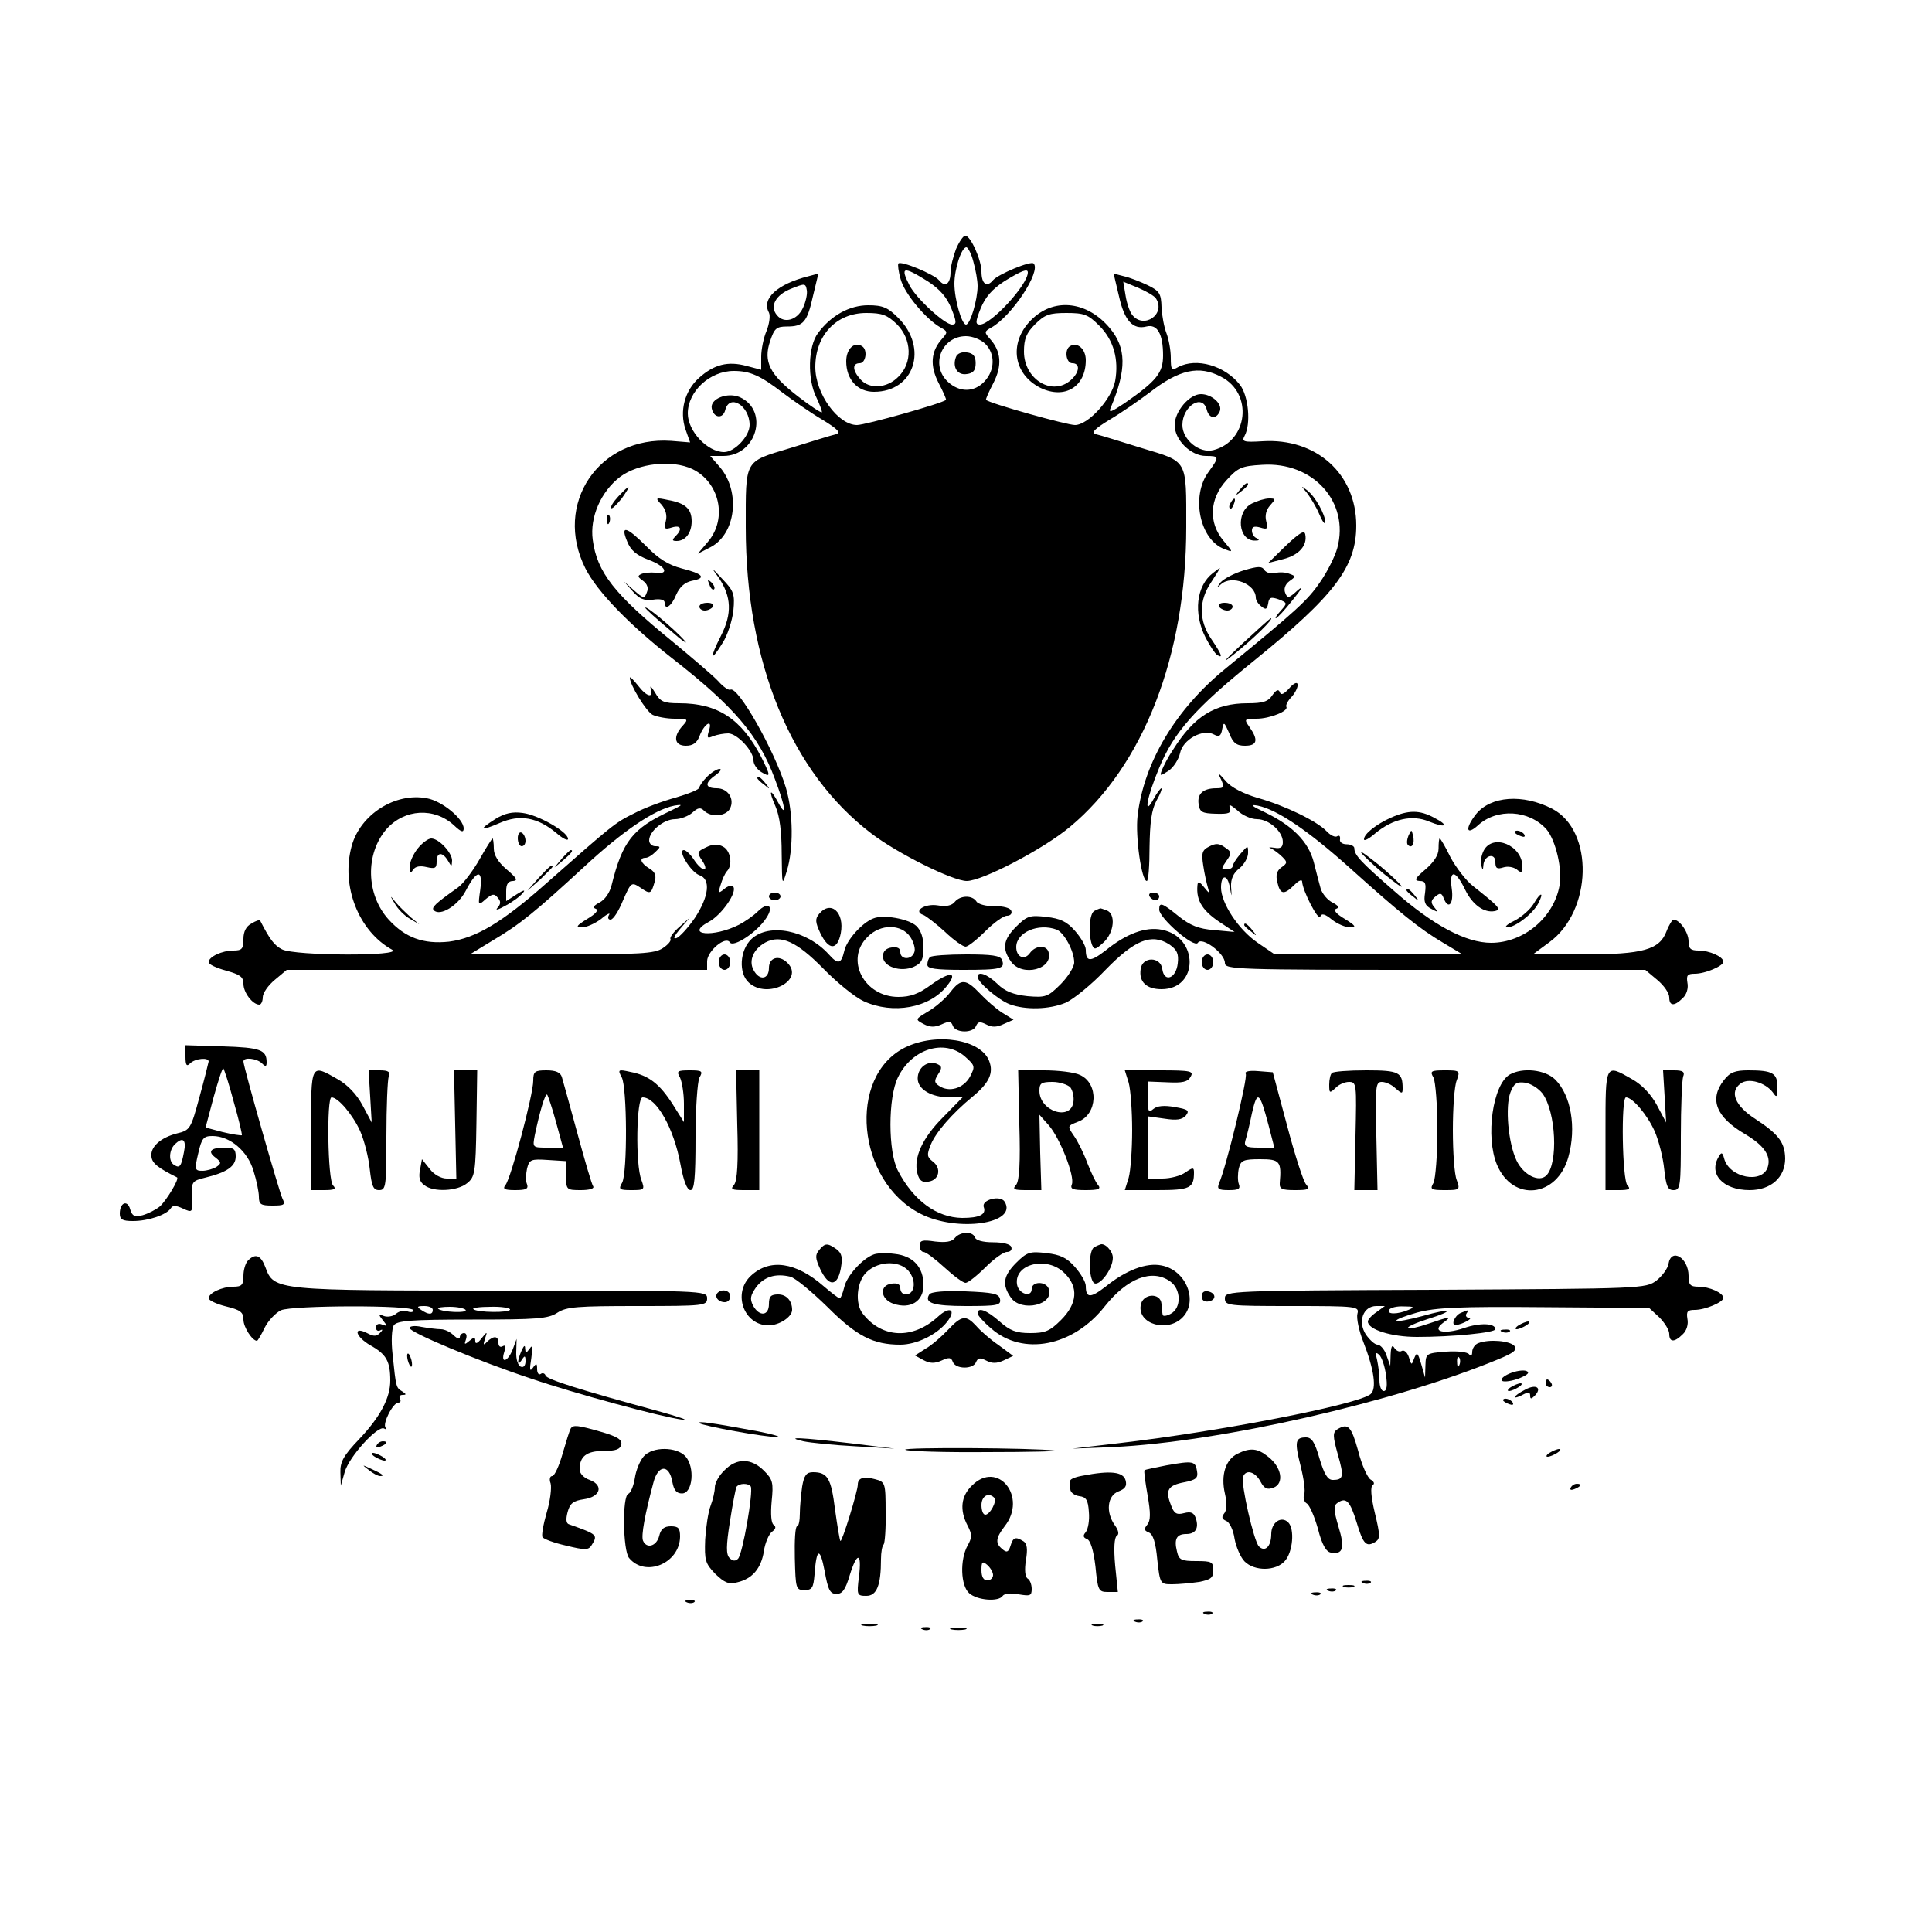 <?xml version="1.0" standalone="no"?>
<!DOCTYPE svg PUBLIC "-//W3C//DTD SVG 20010904//EN"
 "http://www.w3.org/TR/2001/REC-SVG-20010904/DTD/svg10.dtd">
<svg version="1.0" xmlns="http://www.w3.org/2000/svg"
 width="500pt" height="500pt" viewBox="0 0 500 500"
 preserveAspectRatio="xMidYMid meet">

<g transform="translate(0,500) scale(0.1,-0.1)"
fill="#000000" stroke="none">
<path d="M2474 4355 c-7 -19 -14 -45 -14 -59 0 -31 -14 -41 -30 -21 -13 15
-98 51 -105 43 -2 -2 0 -21 6 -41 10 -37 66 -104 104 -125 18 -10 18 -12 3
-29 -29 -32 -32 -69 -9 -114 12 -23 21 -43 19 -44 -9 -9 -209 -65 -230 -65
-49 0 -108 81 -108 150 0 82 54 140 132 140 41 0 54 -5 79 -29 39 -39 41 -100
4 -136 -29 -30 -75 -33 -98 -7 -21 23 -22 42 -2 42 16 0 21 35 6 44 -20 13
-41 -7 -41 -39 0 -47 29 -79 72 -79 104 0 141 113 63 191 -27 27 -40 33 -78
33 -48 0 -96 -26 -130 -72 -26 -34 -28 -120 -4 -167 9 -19 15 -36 14 -38 -2
-2 -31 17 -63 42 -72 56 -89 89 -71 142 11 33 16 38 44 38 42 0 52 11 67 79
l14 58 -26 -7 c-80 -20 -122 -58 -102 -94 4 -8 1 -29 -6 -47 -8 -18 -14 -49
-14 -67 l0 -34 -38 10 c-48 13 -84 4 -123 -31 -37 -33 -51 -86 -35 -133 l12
-34 -49 4 c-187 13 -306 -163 -222 -330 31 -61 115 -147 225 -233 159 -124
224 -200 265 -311 28 -73 32 -105 9 -62 -21 39 -26 33 -7 -10 11 -25 16 -67
16 -123 1 -83 1 -84 13 -45 18 57 17 152 -2 216 -28 94 -125 266 -144 254 -4
-2 -18 7 -31 22 -13 14 -67 60 -119 103 -150 122 -195 179 -206 263 -8 58 21
125 71 163 47 35 134 45 187 20 70 -34 91 -127 41 -187 l-27 -32 33 17 c65 34
78 142 25 206 l-26 30 34 0 c86 0 119 117 43 152 -32 14 -78 -4 -73 -29 5 -25
29 -28 35 -4 11 43 63 11 63 -39 0 -29 -39 -70 -66 -70 -43 0 -94 54 -94 100
0 57 57 110 119 110 42 0 69 -12 126 -56 28 -21 74 -53 103 -70 41 -25 49 -34
35 -38 -10 -2 -64 -19 -119 -36 -119 -36 -114 -27 -114 -204 0 -351 117 -635
325 -793 68 -52 211 -123 247 -123 40 0 199 83 267 140 190 158 301 443 301
776 0 177 5 168 -114 204 -55 17 -109 34 -119 36 -14 4 -6 13 35 38 29 17 75
49 103 70 77 60 128 71 185 41 84 -43 70 -167 -20 -190 -36 -9 -80 27 -80 65
0 49 52 82 63 40 6 -24 25 -26 34 -4 7 19 -21 44 -49 44 -30 0 -68 -45 -68
-80 0 -39 42 -80 81 -80 35 0 35 -2 7 -41 -47 -63 -23 -177 41 -200 23 -9 23
-9 -3 22 -39 47 -36 108 8 156 30 33 39 37 92 40 132 9 227 -96 195 -215 -6
-22 -26 -62 -45 -89 -32 -47 -61 -73 -244 -223 -129 -105 -212 -243 -228 -382
-6 -52 10 -168 24 -168 4 0 7 39 7 88 1 63 5 96 18 120 10 17 15 32 13 32 -3
0 -12 -12 -20 -27 -28 -51 -18 4 14 80 38 92 93 154 244 276 210 170 266 244
266 351 0 134 -104 227 -243 218 -49 -3 -54 -1 -46 14 17 31 10 104 -12 132
-39 50 -113 71 -160 46 -17 -10 -19 -7 -19 24 0 19 -5 47 -11 63 -6 15 -12 46
-13 68 -1 35 -5 42 -36 57 -19 9 -47 20 -61 23 l-27 7 14 -59 c14 -63 36 -87
71 -78 28 7 43 -19 43 -75 0 -45 -17 -66 -99 -123 -36 -24 -43 -27 -36 -11 41
98 40 154 -3 205 -57 68 -140 79 -198 26 -64 -58 -55 -144 19 -181 63 -30 117
3 117 72 0 29 -22 48 -41 36 -15 -9 -10 -44 6 -44 21 0 19 -23 -3 -43 -48 -44
-122 1 -122 73 0 33 6 48 29 71 25 25 37 29 81 29 46 0 56 -4 85 -33 37 -37
51 -87 41 -143 -9 -47 -70 -114 -104 -114 -21 0 -221 56 -230 65 -2 1 7 21 19
44 23 45 20 82 -9 114 -15 17 -15 19 3 29 53 29 130 146 110 166 -7 8 -92 -28
-105 -43 -16 -20 -30 -10 -30 22 0 30 -28 93 -42 93 -5 0 -16 -16 -24 -35z
m45 -32 c6 -21 11 -49 11 -63 0 -36 -19 -100 -30 -100 -11 0 -30 65 -30 106 0
37 18 94 31 94 4 0 13 -17 18 -37z m-118 -51 c32 -21 49 -41 61 -70 14 -35 14
-42 2 -42 -19 0 -92 67 -110 101 -25 49 -17 51 47 11z m259 23 c0 -32 -95
-135 -124 -135 -12 0 -12 7 2 42 12 29 29 49 61 70 44 27 61 34 61 23z m-582
-92 c-15 -32 -49 -41 -67 -19 -20 23 -4 53 37 69 35 14 37 14 40 -4 2 -10 -3
-31 -10 -46z m914 24 c25 -40 -31 -79 -61 -43 -7 8 -15 31 -18 51 l-6 36 39
-16 c21 -9 42 -21 46 -28z m-442 -117 c26 -26 25 -68 -2 -97 -27 -29 -65 -29
-95 -1 -46 43 -16 118 47 118 17 0 39 -9 50 -20z"/>
<path d="M2474 4076 c-10 -26 4 -48 28 -44 17 2 23 10 23 28 0 18 -6 26 -23
28 -13 2 -25 -3 -28 -12z"/>
<path d="M3209 3733 c-13 -16 -12 -17 4 -4 9 7 17 15 17 17 0 8 -8 3 -21 -13z"/>
<path d="M1600 3715 c-13 -14 -21 -27 -18 -30 2 -3 14 9 27 25 26 37 23 39 -9
5z"/>
<path d="M3382 3725 c9 -12 24 -36 32 -55 8 -19 15 -29 16 -22 0 20 -26 67
-47 83 -17 13 -17 13 -1 -6z"/>
<path d="M1712 3694 c11 -13 15 -28 11 -43 -5 -20 -3 -22 16 -16 23 7 28 -4 9
-23 -9 -9 -9 -12 3 -12 23 0 39 21 39 51 0 32 -16 47 -61 55 -33 7 -34 6 -17
-12z"/>
<path d="M3185 3699 c-4 -6 -5 -12 -2 -15 2 -3 7 2 10 11 7 17 1 20 -8 4z"/>
<path d="M3240 3697 c-43 -21 -36 -98 9 -96 10 0 11 2 4 6 -7 2 -13 11 -13 20
0 10 6 12 21 8 19 -6 21 -4 16 16 -4 15 0 30 10 41 15 17 15 18 -3 18 -10 0
-30 -6 -44 -13z"/>
<path d="M1571 3654 c0 -11 3 -14 6 -6 3 7 2 16 -1 19 -3 4 -6 -2 -5 -13z"/>
<path d="M1623 3599 c9 -23 24 -36 56 -48 44 -16 55 -39 16 -33 -10 1 -26 0
-34 -3 -12 -5 -11 -8 3 -18 11 -8 15 -19 10 -30 -6 -17 -9 -16 -33 5 l-26 23
23 -26 c17 -19 29 -24 52 -21 18 3 30 0 30 -7 0 -22 18 -10 30 20 9 20 22 32
41 36 38 7 29 18 -27 32 -34 9 -60 25 -91 57 -52 52 -68 56 -50 13z"/>
<path d="M3328 3588 l-46 -45 39 10 c40 10 63 35 57 64 -2 12 -15 4 -50 -29z"/>
<path d="M3219 3524 c-26 -8 -52 -22 -60 -31 -11 -15 -11 -16 1 -5 28 25 90 1
90 -35 0 -6 6 -16 14 -22 12 -10 15 -8 18 7 2 16 7 18 27 11 23 -9 23 -10 6
-29 -10 -11 -16 -20 -13 -20 3 0 23 21 44 48 23 28 28 38 12 24 -23 -21 -26
-21 -32 -6 -4 10 0 22 11 30 17 12 17 13 0 19 -9 4 -26 5 -37 2 -11 -3 -23 1
-28 8 -6 10 -16 10 -53 -1z"/>
<path d="M1860 3505 c33 -49 35 -93 6 -150 -30 -59 -28 -71 4 -19 13 20 25 58
28 84 4 42 1 51 -28 81 -30 32 -31 33 -10 4z"/>
<path d="M3139 3517 c-43 -33 -51 -104 -19 -167 11 -21 24 -41 30 -45 16 -10
12 1 -15 41 -33 48 -33 100 0 148 13 20 23 36 22 36 -1 0 -9 -6 -18 -13z"/>
<path d="M1836 3487 c3 -10 9 -15 12 -12 3 3 0 11 -7 18 -10 9 -11 8 -5 -6z"/>
<path d="M1810 3430 c0 -5 6 -10 14 -10 8 0 18 5 21 10 3 6 -3 10 -14 10 -12
0 -21 -4 -21 -10z"/>
<path d="M3155 3430 c3 -5 13 -10 21 -10 8 0 14 5 14 10 0 6 -9 10 -21 10 -11
0 -17 -4 -14 -10z"/>
<path d="M1670 3427 c0 -2 28 -28 63 -57 34 -30 51 -41 37 -26 -26 29 -100 91
-100 83z"/>
<path d="M3215 3334 c-50 -47 -56 -55 -20 -26 48 38 103 92 94 92 -2 0 -35
-30 -74 -66z"/>
<path d="M1630 3246 c0 -18 42 -87 59 -96 11 -5 36 -10 57 -10 35 0 36 -1 21
-18 -26 -28 -22 -52 8 -52 18 0 28 7 35 24 12 33 35 47 25 16 -6 -20 -5 -22
11 -15 11 4 28 7 39 7 24 -1 65 -46 65 -70 0 -10 9 -23 20 -30 25 -15 25 -11
0 39 -51 98 -112 139 -212 139 -41 0 -49 4 -63 28 -9 15 -14 19 -11 10 8 -26
-10 -22 -33 8 -12 15 -21 24 -21 20z"/>
<path d="M3336 3218 c-14 -15 -21 -18 -24 -9 -3 8 -9 6 -19 -8 -11 -17 -25
-21 -64 -21 -85 0 -139 -34 -193 -120 -13 -19 -25 -43 -29 -53 -6 -16 -5 -16
17 -2 13 9 26 29 30 46 7 35 59 64 88 48 13 -7 18 -4 21 14 4 20 5 19 18 -10
10 -26 19 -33 41 -33 32 0 35 15 12 48 -15 21 -14 22 18 22 34 0 84 20 77 31
-2 4 4 16 15 27 10 12 16 26 14 32 -2 6 -12 0 -22 -12z"/>
<path d="M1830 2990 c-11 -11 -20 -24 -20 -28 0 -5 -27 -16 -61 -26 -33 -9
-82 -27 -108 -41 -49 -24 -56 -30 -226 -180 -116 -103 -184 -143 -253 -152
-66 -7 -113 10 -156 57 -59 65 -61 170 -6 234 47 53 124 57 175 10 19 -18 25
-19 25 -8 0 25 -56 71 -95 78 -82 16 -173 -42 -195 -124 -28 -103 18 -220 105
-268 30 -17 -252 -16 -285 1 -20 10 -32 26 -57 75 -1 2 -11 -1 -22 -8 -14 -7
-21 -21 -21 -40 0 -26 -4 -30 -26 -30 -29 0 -64 -16 -64 -30 0 -6 20 -15 45
-22 36 -10 45 -16 45 -34 0 -23 24 -54 41 -54 5 0 9 9 9 19 0 11 14 31 31 45
l31 26 544 0 544 0 0 23 c1 26 48 66 59 48 9 -14 71 27 94 63 21 31 5 44 -22
17 -11 -11 -33 -26 -48 -34 -67 -34 -142 -27 -79 7 34 18 76 79 63 92 -3 4
-14 1 -23 -7 -15 -12 -16 -11 -9 11 4 14 11 29 16 35 16 16 10 54 -10 64 -13
7 -26 7 -44 -2 -23 -11 -24 -13 -10 -34 9 -13 11 -23 5 -23 -5 0 -17 11 -26
25 -9 14 -21 25 -26 25 -18 0 19 -58 40 -65 30 -10 25 -55 -12 -111 -18 -26
-40 -50 -48 -52 -9 -3 -5 6 10 24 l25 29 -27 -24 c-15 -13 -25 -27 -23 -31 3
-4 -6 -15 -20 -24 -21 -14 -60 -16 -262 -16 l-237 0 59 36 c71 42 110 74 236
190 100 93 183 149 234 159 25 4 22 2 -13 -15 -94 -44 -121 -77 -149 -190 -5
-21 -18 -39 -32 -46 -15 -8 -18 -13 -9 -16 8 -3 0 -13 -22 -26 -29 -18 -31
-22 -14 -22 12 0 34 10 50 22 15 13 25 17 20 10 -4 -7 -2 -12 4 -12 7 0 21 22
32 49 21 48 22 49 45 34 26 -18 28 -17 37 14 5 16 2 26 -13 35 -23 14 -28 28
-10 28 6 0 17 7 25 15 14 13 14 15 0 15 -9 0 -16 7 -16 15 0 24 38 55 67 55
14 0 35 8 45 17 14 13 21 14 30 5 18 -18 56 -15 67 5 13 25 -5 53 -34 53 -31
0 -32 14 -3 34 12 9 17 16 10 16 -6 0 -21 -9 -32 -20z"/>
<path d="M3160 2983 c9 -20 8 -23 -12 -23 -34 0 -50 -14 -46 -41 3 -21 9 -24
45 -25 34 -1 40 2 36 15 -4 11 1 9 19 -6 13 -13 36 -23 51 -23 31 0 67 -32 67
-59 0 -14 -6 -18 -22 -15 -13 2 -17 1 -8 -2 8 -4 21 -14 29 -22 13 -13 13 -16
-3 -27 -12 -9 -15 -20 -10 -39 7 -31 17 -33 44 -6 12 12 20 15 20 8 1 -23 42
-103 47 -90 3 9 12 7 30 -8 14 -11 35 -20 47 -20 17 0 15 4 -14 22 -22 13 -30
23 -22 26 9 3 6 8 -9 16 -13 6 -27 23 -31 36 -4 14 -12 45 -18 69 -14 53 -55
94 -125 128 -36 17 -42 22 -20 18 50 -10 131 -65 237 -160 130 -117 182 -159
243 -195 l50 -30 -243 0 -243 0 -44 30 c-50 34 -95 103 -95 143 0 35 17 35 23
0 5 -27 5 -27 3 2 -1 20 6 36 22 48 12 10 22 28 22 39 0 21 0 21 -20 -2 -11
-13 -20 -27 -20 -32 0 -4 -7 -8 -16 -8 -14 0 -14 2 0 22 14 20 14 23 -4 35
-15 11 -24 11 -41 2 -18 -9 -20 -17 -15 -49 3 -21 9 -47 12 -57 5 -17 4 -16
-10 1 -12 15 -16 16 -17 5 -4 -41 14 -68 66 -101 l30 -20 -53 5 c-40 3 -62 12
-92 36 -43 35 -50 37 -50 17 0 -22 91 -101 100 -86 10 17 70 -27 70 -52 0 -17
25 -18 544 -18 l544 0 31 -26 c17 -14 31 -34 31 -45 0 -23 13 -24 35 -2 10 9
15 26 12 40 -3 19 0 23 19 23 27 0 74 20 74 31 0 13 -36 29 -64 29 -21 0 -26
5 -26 24 0 23 -23 56 -39 56 -3 0 -12 -14 -18 -30 -18 -48 -61 -60 -214 -60
l-132 0 42 31 c112 81 117 289 8 346 -76 39 -159 33 -197 -14 -29 -37 -26 -57
5 -29 49 45 132 40 177 -10 24 -28 42 -104 34 -146 -15 -83 -93 -148 -177
-148 -65 0 -150 45 -252 135 -86 75 -102 92 -102 110 0 5 -9 10 -20 10 -11 0
-19 6 -17 13 1 8 -2 11 -7 8 -5 -4 -18 2 -28 13 -25 26 -107 66 -178 86 -37
11 -69 27 -83 44 -20 23 -22 23 -12 4z"/>
<path d="M1960 2986 c0 -2 8 -10 18 -17 15 -13 16 -12 3 4 -13 16 -21 21 -21
13z"/>
<path d="M1283 2881 c-46 -29 -41 -33 10 -11 52 23 98 15 147 -26 16 -14 30
-21 30 -15 0 18 -77 62 -117 67 -27 4 -47 -1 -70 -15z"/>
<path d="M3600 2884 c-38 -17 -70 -42 -70 -56 0 -6 14 2 30 16 45 37 95 48
138 30 44 -18 54 -11 13 10 -37 20 -66 20 -111 0z"/>
<path d="M1340 2831 c0 -12 5 -21 10 -21 6 0 10 6 10 14 0 8 -4 18 -10 21 -5
3 -10 -3 -10 -14z"/>
<path d="M3645 2837 c-4 -10 -5 -21 -1 -24 10 -10 18 4 13 24 -4 17 -4 17 -12
0z"/>
<path d="M3920 2846 c0 -2 7 -7 16 -10 8 -3 12 -2 9 4 -6 10 -25 14 -25 6z"/>
<path d="M1081 2804 c-12 -15 -21 -36 -21 -48 0 -16 2 -18 9 -7 6 9 18 11 35
7 22 -5 26 -3 26 14 0 25 15 26 29 3 10 -17 10 -17 11 0 0 20 -34 57 -54 57
-8 0 -24 -12 -35 -26z"/>
<path d="M1241 2776 c-17 -30 -42 -63 -56 -73 -58 -41 -70 -52 -62 -59 16 -16
62 12 82 50 29 56 45 57 38 4 -6 -42 -6 -43 14 -25 17 14 22 15 31 4 9 -10 8
-17 -1 -27 -6 -7 3 -4 21 6 19 10 39 25 45 33 8 9 2 8 -15 -3 l-28 -18 0 26
c0 18 5 26 18 26 13 1 9 8 -17 30 -22 19 -33 37 -33 54 0 14 -2 26 -3 26 -2 0
-17 -24 -34 -54z"/>
<path d="M3723 2804 c0 -17 -12 -35 -34 -54 -27 -23 -30 -29 -15 -30 15 0 17
-6 14 -31 -4 -23 0 -33 16 -41 18 -10 19 -9 8 4 -10 12 -9 18 3 28 12 10 16 9
21 -4 12 -32 27 -16 21 25 -7 50 10 48 35 -4 19 -39 49 -60 76 -55 19 4 12 11
-56 65 -18 14 -44 48 -58 74 -13 27 -26 49 -28 49 -2 0 -3 -12 -3 -26z"/>
<path d="M3840 2799 c-6 -11 -9 -28 -7 -37 4 -15 5 -15 6 -1 2 26 31 33 31 8
0 -16 4 -19 20 -14 12 4 27 1 35 -5 12 -10 15 -9 15 7 0 55 -76 87 -100 42z"/>
<path d="M1454 2778 l-19 -23 23 19 c21 18 27 26 19 26 -2 0 -12 -10 -23 -22z"/>
<path d="M3523 2793 c4 -6 30 -31 59 -55 29 -23 49 -38 45 -31 -4 6 -30 31
-59 55 -29 23 -49 38 -45 31z"/>
<path d="M1394 2728 l-29 -33 33 29 c17 17 32 31 32 33 0 8 -8 1 -36 -29z"/>
<path d="M3640 2696 c0 -2 8 -10 18 -17 15 -13 16 -12 3 4 -13 16 -21 21 -21
13z"/>
<path d="M1990 2680 c0 -5 7 -10 15 -10 8 0 15 5 15 10 0 6 -7 10 -15 10 -8 0
-15 -4 -15 -10z"/>
<path d="M2975 2680 c3 -5 10 -10 16 -10 5 0 9 5 9 10 0 6 -7 10 -16 10 -8 0
-12 -4 -9 -10z"/>
<path d="M3969 2661 c-9 -15 -31 -34 -50 -44 -19 -9 -27 -17 -18 -17 20 0 66
35 80 62 16 31 6 30 -12 -1z"/>
<path d="M1022 2661 c8 -14 25 -31 39 -39 l24 -14 -22 18 c-12 11 -30 28 -39
39 -15 19 -16 19 -2 -4z"/>
<path d="M2471 2666 c-8 -10 -23 -13 -45 -9 -34 5 -64 -16 -36 -25 7 -3 32
-22 55 -43 23 -22 47 -39 54 -39 6 0 29 18 51 40 22 22 47 40 56 40 9 0 14 6
11 13 -2 7 -20 12 -43 12 -21 -1 -43 5 -47 12 -11 17 -42 16 -56 -1z"/>
<path d="M2120 2635 c-11 -13 -10 -22 3 -50 22 -45 44 -45 53 0 10 54 -26 86
-56 50z"/>
<path d="M2833 2643 c-14 -5 -17 -60 -7 -88 6 -14 9 -13 30 6 28 26 32 74 8
83 -9 3 -16 6 -17 5 -1 0 -8 -3 -14 -6z"/>
<path d="M2260 2623 c-29 -11 -69 -56 -75 -84 -8 -34 -16 -36 -40 -9 -57 63
-155 82 -200 40 -31 -29 -34 -89 -7 -113 48 -44 145 6 100 51 -22 22 -48 14
-48 -13 0 -30 -25 -34 -40 -5 -13 24 0 54 31 71 40 21 81 2 149 -67 36 -37 83
-75 105 -85 76 -35 171 -18 216 40 29 36 8 38 -42 2 -31 -23 -53 -31 -84 -31
-89 0 -139 97 -80 155 34 35 88 34 111 0 9 -14 14 -32 10 -40 -7 -20 -36 -19
-36 1 0 10 -7 14 -22 12 -15 -2 -23 -10 -23 -23 0 -27 46 -42 80 -27 20 9 25
19 25 50 0 26 -7 45 -19 56 -20 18 -85 30 -111 19z"/>
<path d="M2630 2602 c-34 -34 -37 -57 -14 -90 29 -42 113 -20 97 26 -7 17 -34
15 -48 -5 -14 -19 -35 -10 -35 16 0 38 57 63 105 45 19 -8 45 -55 45 -85 0
-11 -16 -37 -35 -56 -33 -33 -39 -35 -86 -31 -36 4 -58 12 -78 32 -26 25 -51
34 -51 18 0 -14 54 -60 83 -71 40 -15 102 -14 145 4 20 9 67 47 103 85 76 78
119 95 165 66 20 -14 25 -24 22 -49 -4 -39 -35 -51 -40 -15 -4 33 -52 33 -56
0 -5 -33 15 -52 54 -52 97 0 97 136 0 154 -41 8 -91 -10 -145 -54 -39 -30 -51
-30 -51 2 0 10 -13 32 -28 49 -21 24 -38 32 -74 36 -42 5 -50 3 -78 -25z"/>
<path d="M3220 2606 c0 -2 8 -10 18 -17 15 -13 16 -12 3 4 -13 16 -21 21 -21
13z"/>
<path d="M1860 2510 c0 -11 7 -20 15 -20 8 0 15 9 15 20 0 11 -7 20 -15 20 -8
0 -15 -9 -15 -20z"/>
<path d="M2407 2523 c-4 -3 -7 -12 -7 -20 0 -10 22 -13 93 -13 98 0 109 3 100
26 -4 11 -27 14 -92 14 -48 0 -91 -3 -94 -7z"/>
<path d="M3110 2510 c0 -11 7 -20 15 -20 8 0 15 9 15 20 0 11 -7 20 -15 20 -8
0 -15 -9 -15 -20z"/>
<path d="M2460 2433 c-12 -16 -37 -38 -57 -50 -35 -21 -35 -21 -13 -33 17 -9
29 -9 47 -1 19 9 25 8 29 -4 8 -19 53 -19 60 0 5 11 10 12 26 4 15 -8 27 -8
46 1 l25 11 -29 18 c-16 10 -42 33 -58 50 -36 38 -49 39 -76 4z"/>
<path d="M2342 2289 c-150 -75 -125 -346 40 -430 95 -49 253 -26 218 31 -11
18 -61 5 -54 -14 7 -19 -11 -28 -56 -28 -66 1 -126 45 -166 122 -26 49 -26
190 0 242 36 74 120 100 173 54 27 -24 27 -26 13 -53 -17 -30 -54 -41 -80 -23
-12 8 -13 13 -2 30 11 17 10 21 -4 27 -24 9 -49 -10 -49 -38 0 -28 35 -49 83
-49 l33 0 -50 -51 c-54 -54 -77 -105 -67 -145 5 -19 12 -25 29 -22 28 4 34 35
11 52 -15 12 -16 17 -5 44 13 32 56 81 107 123 44 36 56 62 44 93 -21 56 -137
75 -218 35z"/>
<path d="M480 2266 c0 -23 3 -27 12 -18 13 13 48 16 48 5 -1 -5 -11 -46 -24
-93 -22 -81 -24 -85 -57 -93 -44 -11 -71 -36 -67 -61 2 -17 18 -29 66 -53 7
-3 -26 -58 -44 -75 -11 -9 -31 -19 -45 -23 -21 -5 -27 -2 -32 15 -7 26 -27 18
-27 -11 0 -15 7 -19 34 -19 40 0 87 16 98 33 5 8 13 8 32 -1 24 -11 25 -10 23
30 -2 39 0 42 33 50 58 14 80 30 80 55 0 19 -5 23 -28 23 -37 0 -46 -10 -24
-26 15 -12 15 -15 2 -24 -8 -5 -25 -10 -36 -10 -20 0 -21 3 -11 45 9 40 14 45
37 45 45 0 91 -39 106 -90 8 -25 14 -55 14 -67 0 -20 5 -23 35 -23 31 0 34 2
26 18 -8 16 -101 341 -101 355 0 12 35 8 48 -5 9 -9 12 -9 12 3 0 32 -16 38
-113 41 l-97 3 0 -29z m125 -118 c13 -45 22 -84 21 -86 -2 -1 -24 2 -49 8
l-45 12 21 79 c12 43 23 77 25 74 2 -2 15 -41 27 -87z m-129 -130 c-7 -37 -11
-42 -25 -33 -15 8 -14 38 1 53 21 21 31 13 24 -20z"/>
<path d="M805 2075 l0 -155 34 0 c27 0 32 3 23 12 -14 14 -17 228 -4 228 17 0
55 -45 74 -87 11 -25 22 -69 25 -99 5 -44 9 -54 24 -54 18 0 19 10 19 139 0
77 3 146 6 155 5 12 -1 16 -23 16 l-29 0 4 -67 4 -68 -24 45 c-15 28 -39 53
-64 67 -70 40 -69 42 -69 -132z"/>
<path d="M1178 2090 l3 -140 -25 0 c-14 0 -33 10 -44 25 l-20 25 -5 -28 c-4
-18 -1 -31 11 -39 23 -19 86 -16 111 5 20 16 22 27 24 155 l2 137 -30 0 -30 0
3 -140z"/>
<path d="M1380 2203 c0 -36 -58 -254 -72 -270 -8 -10 -2 -13 25 -13 28 0 35 3
31 15 -4 8 -3 27 0 41 6 23 10 25 54 22 l47 -3 0 -38 c0 -36 1 -37 38 -37 23
0 36 4 32 10 -4 6 -22 68 -41 138 -19 70 -37 135 -40 145 -4 12 -16 17 -40 17
-30 0 -34 -3 -34 -27z m59 -107 l18 -66 -40 0 c-39 0 -39 0 -33 32 12 58 27
110 32 105 2 -2 13 -34 23 -71z"/>
<path d="M1609 2212 c14 -26 15 -247 1 -273 -10 -17 -7 -19 24 -19 34 0 35 1
26 26 -16 40 -13 214 3 214 36 0 81 -80 98 -173 8 -43 17 -67 26 -67 10 0 13
30 13 136 0 74 5 144 10 155 10 17 7 19 -25 19 -32 0 -35 -2 -25 -19 5 -11 10
-41 10 -67 l0 -48 -29 46 c-34 53 -62 75 -110 84 -31 7 -33 6 -22 -14z"/>
<path d="M1908 2089 c3 -98 0 -144 -8 -155 -11 -12 -6 -14 26 -14 l39 0 0 155
0 155 -30 0 -30 0 3 -141z"/>
<path d="M2638 2089 c3 -98 0 -144 -8 -155 -11 -12 -6 -14 26 -14 l39 0 -3 97
-2 98 24 -27 c29 -33 68 -132 60 -153 -5 -12 2 -15 36 -15 33 0 40 3 32 13 -6
6 -18 32 -28 57 -9 25 -25 57 -35 71 -17 25 -17 25 11 36 51 19 54 99 5 121
-14 7 -56 12 -93 12 l-67 0 3 -141z m132 97 c6 -8 10 -25 8 -38 -7 -50 -88
-24 -88 29 0 20 5 23 34 23 18 0 39 -7 46 -14z"/>
<path d="M2921 2198 c5 -18 9 -73 9 -123 0 -50 -4 -105 -9 -123 l-10 -32 84 0
c85 0 95 5 95 46 0 13 -3 13 -22 0 -12 -9 -39 -16 -60 -16 l-38 0 0 81 0 80
43 -6 c32 -5 46 -3 56 8 10 13 6 16 -29 22 -27 5 -46 3 -55 -5 -13 -11 -15 -6
-15 30 l0 41 51 -2 c39 -2 53 1 60 14 9 15 2 17 -80 17 l-90 0 10 -32z"/>
<path d="M3224 2221 c6 -9 -51 -243 -69 -283 -6 -15 -2 -18 25 -18 25 0 31 3
26 16 -3 8 -3 26 0 40 5 21 12 24 55 24 51 0 56 -5 51 -62 -1 -15 6 -18 39
-18 35 0 40 2 29 15 -7 8 -29 76 -49 152 l-37 138 -38 3 c-23 2 -36 -1 -32 -7z
m59 -133 l15 -58 -40 0 c-33 0 -39 3 -35 18 3 9 11 41 17 71 14 61 20 56 43
-31z"/>
<path d="M3447 2223 c-4 -3 -7 -17 -7 -30 0 -22 1 -23 16 -9 8 9 24 16 35 16
20 0 20 -5 17 -140 l-3 -140 30 0 30 0 -3 140 c-3 128 -2 140 14 140 10 0 26
-7 36 -17 16 -14 18 -14 18 0 0 42 -9 47 -94 47 -46 0 -86 -3 -89 -7z"/>
<path d="M3710 2211 c5 -11 10 -72 10 -136 0 -64 -5 -125 -10 -136 -10 -17 -7
-19 29 -19 39 0 40 1 31 26 -6 14 -10 72 -10 129 0 57 4 115 10 129 9 25 8 26
-31 26 -36 0 -39 -2 -29 -19z"/>
<path d="M3907 2219 c-44 -26 -63 -161 -33 -233 41 -98 156 -85 185 20 21 76
7 159 -34 200 -26 26 -85 32 -118 13z m85 -49 c35 -48 41 -181 10 -212 -19
-19 -59 1 -77 38 -22 46 -30 140 -16 177 9 23 16 28 38 25 14 -2 34 -14 45
-28z"/>
<path d="M4155 2075 l0 -155 35 0 c26 0 31 3 22 12 -14 14 -17 228 -4 228 17
0 55 -45 74 -87 11 -25 22 -69 25 -99 5 -44 9 -54 24 -54 18 0 19 10 19 139 0
77 3 146 6 155 5 12 -1 16 -23 16 l-29 0 4 -67 4 -68 -24 45 c-15 28 -39 53
-64 67 -70 40 -69 42 -69 -132z"/>
<path d="M4461 2204 c-38 -49 -20 -95 55 -139 49 -29 68 -56 59 -85 -14 -45
-100 -28 -113 22 -4 15 -7 17 -13 6 -29 -45 9 -88 79 -88 55 0 92 33 92 82 -1
41 -16 62 -77 102 -53 34 -68 71 -38 92 20 15 63 3 83 -23 10 -15 12 -13 12
14 0 36 -13 43 -75 43 -35 0 -48 -5 -64 -26z"/>
<path d="M2471 1796 c-8 -10 -24 -12 -51 -9 -33 5 -40 3 -40 -11 0 -9 5 -16
10 -16 6 0 30 -18 54 -40 24 -22 48 -40 55 -40 6 0 29 18 51 40 22 22 47 40
56 40 9 0 14 6 11 13 -2 7 -21 12 -47 12 -26 0 -45 5 -47 13 -6 16 -38 15 -52
-2z"/>
<path d="M2120 1765 c-11 -13 -10 -22 3 -50 22 -46 44 -45 53 2 5 29 3 39 -11
50 -24 17 -30 16 -45 -2z"/>
<path d="M2833 1773 c-15 -5 -17 -71 -4 -91 11 -18 51 31 51 63 0 18 -22 40
-33 34 -1 0 -8 -3 -14 -6z"/>
<path d="M2260 1753 c-29 -11 -69 -56 -75 -84 -4 -16 -9 -29 -12 -29 -3 0 -21
14 -41 31 -72 63 -140 73 -189 27 -48 -45 -18 -128 46 -128 28 0 61 22 61 40
0 24 -15 40 -36 40 -19 0 -24 -5 -24 -25 0 -31 -25 -33 -41 -4 -9 18 -7 26 8
48 21 27 50 36 88 27 13 -3 56 -39 97 -79 75 -75 118 -97 188 -97 42 0 95 26
121 59 25 32 7 42 -24 13 -65 -59 -144 -56 -194 8 -21 26 -16 84 10 108 33 31
91 30 112 -2 17 -25 11 -56 -11 -56 -8 0 -14 7 -14 16 0 10 -7 14 -22 12 -33
-4 -30 -40 4 -52 44 -15 78 6 78 48 0 47 -27 76 -75 81 -22 3 -47 2 -55 -2z"/>
<path d="M2630 1732 c-34 -34 -37 -57 -14 -90 27 -39 114 -19 98 23 -8 20 -44
19 -44 -1 0 -23 -34 -13 -38 12 -8 54 79 74 123 29 37 -36 33 -79 -9 -121 -29
-29 -41 -34 -80 -34 -36 0 -52 6 -79 30 -34 30 -57 38 -57 21 0 -5 16 -23 35
-39 82 -72 212 -47 294 57 58 73 122 98 169 65 29 -20 30 -69 2 -84 -11 -6
-20 -7 -21 -3 -1 4 -2 17 -3 28 -2 31 -50 28 -54 -4 -7 -48 69 -70 108 -31 42
42 10 123 -54 135 -39 8 -92 -12 -145 -55 -39 -30 -51 -30 -51 2 0 10 -13 32
-28 49 -21 24 -38 32 -74 36 -42 5 -50 3 -78 -25z"/>
<path d="M642 1738 c-7 -7 -12 -25 -12 -40 0 -23 -4 -28 -26 -28 -29 0 -64
-16 -64 -30 0 -5 20 -15 45 -21 37 -9 45 -15 45 -34 0 -20 23 -55 35 -55 2 0
11 15 20 34 9 18 28 38 42 45 29 13 343 14 343 0 0 -5 -7 -6 -15 -3 -8 4 -22
1 -30 -6 -8 -7 -22 -9 -31 -6 -15 6 -15 4 -3 -11 12 -15 12 -16 -2 -11 -9 4
-16 1 -16 -8 0 -7 5 -10 11 -7 7 4 7 1 0 -6 -9 -10 -17 -10 -32 -2 -40 21 -33
-8 7 -31 41 -23 51 -41 51 -91 0 -45 -26 -94 -80 -151 -41 -43 -50 -59 -49
-87 l1 -34 10 35 c11 40 86 122 102 113 6 -3 8 -3 4 2 -9 10 19 65 33 65 6 0
7 5 4 10 -3 6 0 10 7 10 10 0 10 2 -1 9 -16 10 -16 9 -25 96 -4 35 -2 66 3 75
9 12 43 15 204 15 167 0 196 2 220 18 23 15 52 17 207 17 173 0 180 1 180 20
0 20 -7 20 -530 20 -586 0 -591 0 -613 60 -12 32 -26 37 -45 18z m478 -128 c0
-13 -11 -13 -30 0 -12 8 -11 10 8 10 12 0 22 -4 22 -10z m85 0 c6 -9 -62 -6
-71 3 -3 3 11 5 30 5 20 0 38 -4 41 -8z m115 1 c0 -9 -86 -8 -95 1 -4 3 16 6
44 6 28 1 51 -3 51 -7z"/>
<path d="M4318 1729 c-2 -12 -16 -31 -31 -43 -28 -21 -38 -21 -573 -24 -534
-2 -544 -3 -544 -22 0 -19 7 -20 174 -20 169 0 174 -1 169 -20 -3 -11 4 -44
15 -72 29 -74 35 -123 19 -136 -32 -27 -392 -97 -652 -127 l-120 -14 105 4
c277 13 729 116 997 227 41 17 50 24 42 35 -12 13 -65 18 -93 7 -9 -3 -16 -14
-16 -23 0 -9 -3 -12 -8 -6 -4 6 -30 9 -59 7 -52 -4 -53 -5 -54 -35 l-1 -32
-10 35 c-9 30 -11 32 -18 15 -7 -19 -7 -19 -14 3 -4 12 -12 19 -18 16 -6 -4
-14 0 -19 7 -6 10 -9 5 -10 -16 l-1 -30 -10 28 c-5 15 -16 27 -23 27 -7 0 -20
12 -30 26 -22 34 -7 74 27 74 l22 0 -22 -16 c-12 -8 -22 -19 -22 -24 0 -21 61
-40 127 -40 92 0 203 11 203 20 0 16 -41 17 -81 3 -51 -17 -85 -10 -55 13 25
18 20 18 -38 -2 -26 -9 -49 -14 -52 -11 -3 3 19 13 50 23 74 23 64 30 -13 8
-34 -9 -64 -15 -67 -12 -2 3 21 12 53 21 48 13 107 16 330 14 l271 -2 26 -24
c14 -14 26 -33 26 -43 0 -22 13 -23 35 -1 10 9 15 26 12 40 -3 19 0 23 19 23
27 0 74 20 74 31 0 13 -36 29 -64 29 -22 0 -26 5 -26 28 0 47 -45 74 -52 31z
m-673 -119 c-28 -12 -57 -12 -50 0 3 6 21 10 38 9 27 0 29 -2 12 -9z m-58
-169 c4 -27 2 -41 -6 -41 -6 0 -11 12 -11 28 0 15 -3 38 -6 52 -5 19 -4 22 5
14 7 -6 15 -30 18 -53z m190 27 c-3 -8 -6 -5 -6 6 -1 11 2 17 5 13 3 -3 4 -12
1 -19z"/>
<path d="M1857 1654 c-9 -10 2 -24 19 -24 8 0 14 7 14 15 0 15 -21 21 -33 9z"/>
<path d="M2405 1650 c-14 -22 10 -30 96 -30 81 0 90 2 87 18 -3 14 -17 17 -90
20 -52 2 -89 -1 -93 -8z"/>
<path d="M3110 1645 c0 -10 7 -15 18 -13 21 4 19 22 -2 26 -10 2 -16 -3 -16
-13z"/>
<path d="M3780 1602 c-16 -7 -26 -33 -12 -31 16 1 46 18 34 18 -7 1 -10 6 -7
11 7 11 6 11 -15 2z"/>
<path d="M2454 1559 c-16 -17 -42 -40 -58 -49 l-28 -18 22 -12 c17 -9 29 -9
47 -1 19 9 25 8 29 -4 8 -19 53 -19 60 0 5 11 10 12 26 4 15 -8 27 -8 45 0
l25 12 -38 28 c-22 15 -48 38 -58 50 -26 28 -37 27 -72 -10z"/>
<path d="M3930 1570 c-8 -5 -10 -10 -5 -10 6 0 17 5 25 10 8 5 11 10 5 10 -5
0 -17 -5 -25 -10z"/>
<path d="M1060 1563 c0 -11 176 -85 315 -131 111 -38 336 -99 390 -106 22 -3
-7 7 -65 23 -195 53 -285 81 -288 91 -2 6 -8 8 -13 4 -5 -3 -9 3 -9 13 0 15
-2 16 -11 3 -8 -11 -9 -5 -4 25 4 29 3 36 -4 25 -10 -13 -11 -13 -12 0 0 10
-3 8 -9 -5 -12 -27 -12 -43 0 -25 8 13 10 12 10 -3 0 -11 -5 -17 -12 -14 -7 2
-13 19 -12 38 l1 34 -10 -27 c-13 -33 -32 -38 -22 -7 5 15 4 19 -4 15 -6 -4
-11 0 -11 8 0 19 -12 20 -29 4 -10 -11 -11 -9 -6 7 7 20 6 20 -9 1 -10 -13
-16 -15 -16 -7 0 11 -3 11 -15 1 -13 -11 -14 -10 -9 4 3 9 1 16 -5 16 -6 0
-11 -5 -11 -11 0 -6 -7 -3 -16 5 -8 9 -24 16 -33 16 -10 0 -33 3 -50 6 -18 4
-31 2 -31 -3z"/>
<path d="M3888 1553 c7 -3 16 -2 19 1 4 3 -2 6 -13 5 -11 0 -14 -3 -6 -6z"/>
<path d="M1054 1486 c1 -8 5 -18 8 -22 4 -3 5 1 4 10 -1 8 -5 18 -8 22 -4 3
-5 -1 -4 -10z"/>
<path d="M3906 1445 c-16 -7 -24 -15 -18 -19 6 -3 26 0 44 7 22 9 28 15 18 19
-8 3 -28 0 -44 -7z"/>
<path d="M4000 1420 c0 -5 5 -10 11 -10 5 0 7 5 4 10 -3 6 -8 10 -11 10 -2 0
-4 -4 -4 -10z"/>
<path d="M3910 1410 c-8 -5 -10 -10 -5 -10 6 0 17 5 25 10 8 5 11 10 5 10 -5
0 -17 -5 -25 -10z"/>
<path d="M3948 1404 c-16 -8 -28 -17 -28 -20 0 -2 9 0 20 6 15 8 20 8 20 -2 0
-9 3 -9 11 -1 21 21 5 32 -23 17z"/>
<path d="M3890 1376 c0 -2 7 -7 16 -10 8 -3 12 -2 9 4 -6 10 -25 14 -25 6z"/>
<path d="M1810 1317 c7 -7 172 -37 201 -36 13 0 -10 7 -51 15 -119 22 -155 27
-150 21z"/>
<path d="M1477 1303 c-3 -5 -12 -34 -21 -65 -9 -32 -21 -58 -27 -58 -6 0 -8
-9 -4 -19 3 -11 -1 -45 -10 -75 -9 -31 -14 -60 -11 -64 3 -5 30 -15 61 -22 49
-12 58 -12 66 1 17 27 15 28 -58 54 -8 2 -9 13 -4 32 6 22 14 29 42 33 43 6
52 36 15 50 -15 5 -26 17 -26 27 0 34 18 48 62 48 32 0 43 4 46 17 2 12 -10
20 -51 32 -62 18 -74 19 -80 9z"/>
<path d="M3461 1301 c-12 -8 -12 -17 1 -64 17 -59 15 -67 -13 -67 -13 0 -22
15 -34 55 -12 42 -20 55 -35 55 -28 0 -30 -11 -14 -74 8 -32 13 -65 9 -74 -3
-8 0 -19 7 -23 7 -4 20 -34 29 -66 10 -40 21 -59 33 -61 32 -6 37 12 20 67
-13 44 -13 55 -2 62 22 15 32 4 49 -51 17 -57 25 -65 49 -50 12 8 12 17 -2 75
-10 42 -12 68 -5 72 5 3 3 9 -6 14 -8 5 -23 38 -32 74 -18 64 -26 73 -54 56z"/>
<path d="M2079 1270 c19 -4 79 -10 135 -13 l101 -6 -115 14 c-128 15 -172 17
-121 5z"/>
<path d="M975 1260 c-3 -6 1 -7 9 -4 18 7 21 14 7 14 -6 0 -13 -4 -16 -10z"/>
<path d="M2343 1248 c7 -4 102 -7 212 -6 110 0 189 2 175 4 -56 7 -397 9 -387
2z"/>
<path d="M1666 1231 c-9 -10 -20 -35 -23 -56 -3 -20 -11 -39 -17 -41 -16 -6
-14 -147 2 -166 42 -51 131 -14 132 55 0 22 -4 27 -24 27 -17 0 -26 -7 -30
-25 -7 -27 -33 -34 -42 -12 -5 13 5 68 27 150 12 47 41 48 49 2 4 -22 11 -30
25 -30 28 0 34 68 9 96 -23 25 -85 26 -108 0z"/>
<path d="M3203 1238 c-31 -15 -44 -55 -33 -103 6 -26 5 -44 -2 -52 -7 -9 -6
-14 5 -19 9 -3 19 -24 22 -46 4 -22 16 -49 26 -59 26 -26 81 -25 104 1 21 23
26 83 9 100 -18 18 -44 0 -44 -30 0 -32 -16 -48 -32 -32 -13 13 -47 162 -41
180 7 20 31 14 45 -12 10 -19 18 -22 34 -16 28 11 21 53 -14 80 -27 22 -46 24
-79 8z"/>
<path d="M4010 1240 c-8 -5 -10 -10 -5 -10 6 0 17 5 25 10 8 5 11 10 5 10 -5
0 -17 -5 -25 -10z"/>
<path d="M970 1230 c8 -5 20 -10 25 -10 6 0 3 5 -5 10 -8 5 -19 10 -25 10 -5
0 -3 -5 5 -10z"/>
<path d="M1875 1195 c-14 -13 -25 -33 -25 -44 0 -11 -5 -32 -11 -48 -6 -15
-12 -55 -14 -87 -2 -54 0 -62 26 -89 24 -23 35 -28 57 -22 39 9 62 36 69 81 3
21 13 44 21 50 10 7 11 13 4 18 -6 4 -8 27 -5 60 5 49 3 57 -20 80 -33 33 -71
33 -102 1z m68 -42 c7 -13 -21 -175 -33 -187 -7 -7 -14 -6 -22 2 -9 9 -9 31 1
94 7 46 15 86 17 90 7 10 31 10 37 1z"/>
<path d="M3020 1208 c-30 -6 -56 -11 -58 -13 -2 -2 2 -31 8 -65 8 -46 8 -65
-1 -76 -9 -11 -8 -15 4 -20 11 -4 18 -26 22 -70 7 -64 8 -64 39 -64 17 0 48 3
69 6 31 6 37 11 37 30 0 22 -4 24 -44 24 -39 0 -45 3 -50 25 -8 32 -1 45 24
45 24 0 33 15 25 40 -5 15 -12 19 -31 14 -19 -5 -26 -1 -34 22 -15 38 -7 50
35 58 30 6 36 11 33 28 -4 27 -10 28 -78 16z"/>
<path d="M954 1196 c11 -9 24 -16 30 -16 12 0 7 5 -24 19 -24 11 -24 11 -6 -3z"/>
<path d="M2076 1153 c-3 -21 -6 -53 -6 -70 0 -18 -3 -33 -7 -33 -5 0 -7 -37
-6 -82 2 -80 3 -83 25 -83 20 0 23 6 26 40 5 69 14 72 26 10 9 -50 14 -60 31
-60 15 0 23 11 34 48 19 62 32 60 24 -3 -6 -48 -5 -50 19 -50 27 0 38 27 38
95 0 17 3 35 7 38 3 4 6 42 5 84 0 76 -1 78 -28 85 -29 8 -44 3 -44 -14 0 -17
-41 -150 -45 -146 -2 2 -8 39 -14 82 -10 80 -19 96 -57 96 -17 0 -23 -8 -28
-37z"/>
<path d="M2802 1181 c-18 -3 -33 -9 -32 -13 0 -5 0 -14 0 -22 0 -8 10 -16 23
-18 18 -2 23 -10 25 -41 2 -21 -2 -44 -8 -52 -8 -9 -7 -14 3 -18 9 -3 17 -29
22 -71 6 -62 8 -66 32 -66 l26 0 -7 69 c-4 44 -2 72 4 76 7 4 5 14 -5 28 -24
34 -19 76 9 87 18 7 23 14 19 29 -6 22 -39 26 -111 12z"/>
<path d="M2515 1155 c-28 -27 -32 -63 -11 -103 12 -23 12 -31 0 -52 -20 -37
-18 -103 4 -123 21 -19 77 -23 87 -7 4 6 21 8 41 4 30 -5 34 -4 34 14 0 12 -5
24 -11 27 -6 5 -8 22 -4 47 5 29 3 43 -6 49 -21 13 -27 11 -34 -12 -5 -16 -10
-18 -21 -8 -19 15 -17 29 6 59 60 76 -18 173 -85 105z m58 -31 c8 -9 -11 -44
-23 -44 -6 0 -10 11 -10 25 0 23 18 34 33 19z m-3 -200 c0 -8 -7 -14 -15 -14
-10 0 -15 10 -15 26 0 22 2 25 15 14 8 -7 15 -19 15 -26z"/>
<path d="M4065 1150 c-3 -6 1 -7 9 -4 18 7 21 14 7 14 -6 0 -13 -4 -16 -10z"/>
<path d="M3528 903 c7 -3 16 -2 19 1 4 3 -2 6 -13 5 -11 0 -14 -3 -6 -6z"/>
<path d="M3478 893 c6 -2 18 -2 25 0 6 3 1 5 -13 5 -14 0 -19 -2 -12 -5z"/>
<path d="M3438 883 c7 -3 16 -2 19 1 4 3 -2 6 -13 5 -11 0 -14 -3 -6 -6z"/>
<path d="M3398 873 c7 -3 16 -2 19 1 4 3 -2 6 -13 5 -11 0 -14 -3 -6 -6z"/>
<path d="M1778 853 c7 -3 16 -2 19 1 4 3 -2 6 -13 5 -11 0 -14 -3 -6 -6z"/>
<path d="M3118 823 c7 -3 16 -2 19 1 4 3 -2 6 -13 5 -11 0 -14 -3 -6 -6z"/>
<path d="M2938 803 c7 -3 16 -2 19 1 4 3 -2 6 -13 5 -11 0 -14 -3 -6 -6z"/>
<path d="M2233 793 c9 -2 25 -2 35 0 9 3 1 5 -18 5 -19 0 -27 -2 -17 -5z"/>
<path d="M2828 793 c6 -2 18 -2 25 0 6 3 1 5 -13 5 -14 0 -19 -2 -12 -5z"/>
<path d="M2388 783 c7 -3 16 -2 19 1 4 3 -2 6 -13 5 -11 0 -14 -3 -6 -6z"/>
<path d="M2463 783 c9 -2 25 -2 35 0 9 3 1 5 -18 5 -19 0 -27 -2 -17 -5z"/>
</g>
</svg>
